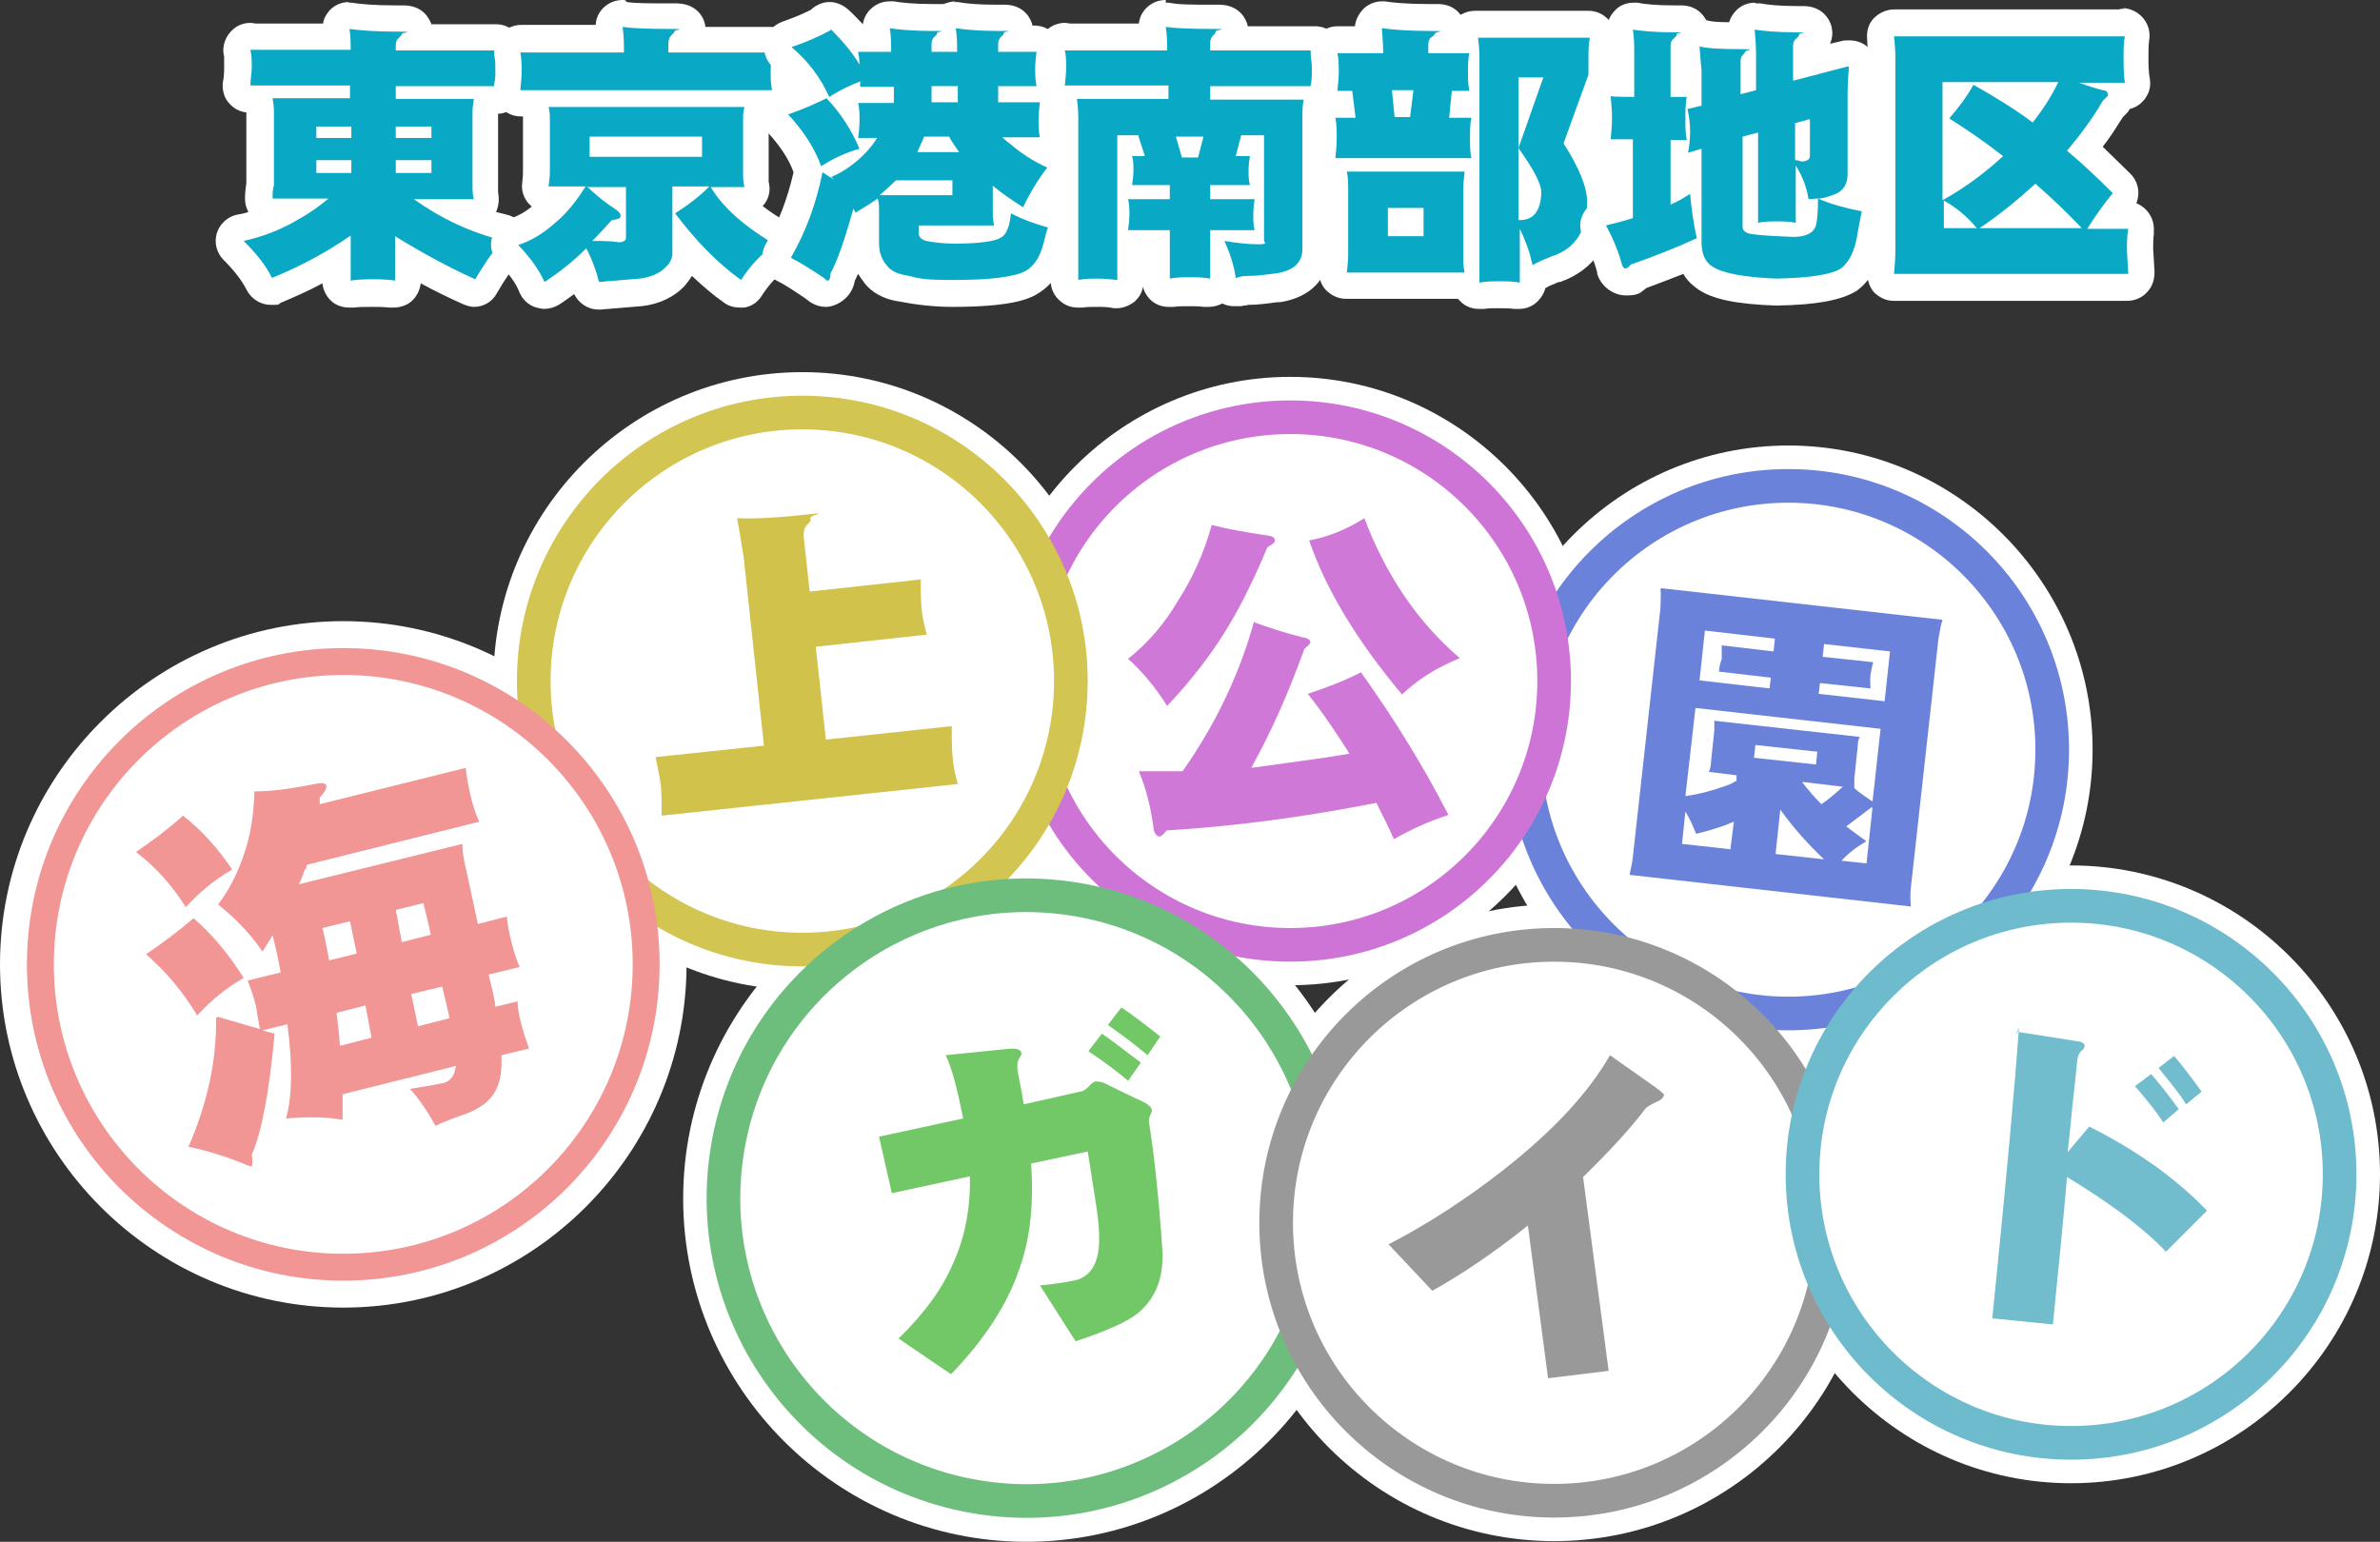 <?xml version="1.0" encoding="UTF-8"?>
<svg id="_レイヤー_1" data-name=" レイヤー 1" xmlns="http://www.w3.org/2000/svg" version="1.1" viewBox="0 0 353.6 229.1">
  <rect x="0" y="0" width="353.6" height="229.1" fill="#333333" stroke="none"/>
  <defs>
    <style>
      .cls-1 {
        stroke: #cf74d7;
      }

      .cls-1, .cls-2, .cls-3, .cls-4, .cls-5, .cls-6, .cls-7 {
        stroke-miterlimit: 10;
      }

      .cls-1, .cls-2, .cls-3, .cls-4, .cls-5, .cls-6, .cls-7, .cls-8 {
        fill: #fff;
      }

      .cls-1, .cls-2, .cls-3, .cls-4, .cls-6, .cls-7 {
        stroke-width: 5px;
      }

      .cls-9 {
        fill: #d078d8;
      }

      .cls-9, .cls-10, .cls-11, .cls-12, .cls-13, .cls-14, .cls-15, .cls-8, .cls-16 {
        stroke-width: 0px;
      }

      .cls-2 {
        stroke: #6dbbcc;
      }

      .cls-10 {
        fill: #72c867;
      }

      .cls-11 {
        fill: #f19595;
      }

      .cls-12 {
        fill: #71bdcd;
      }

      .cls-3 {
        stroke: #6a82da;
      }

      .cls-4 {
        stroke: #6dbe7c;
      }

      .cls-13 {
        fill: #09a9c5;
      }

      .cls-5 {
        stroke: #f19595;
        stroke-width: 4px;
      }

      .cls-6 {
        stroke: #9a9999;
      }

      .cls-14 {
        fill: #9a9999;
      }

      .cls-15 {
        fill: #d0c24b;
      }

      .cls-7 {
        stroke: #d2c551;
      }

      .cls-16 {
        fill: #6a82da;
      }
    </style>
  </defs>
  <g>
    <g>
      <path class="cls-8" d="M265.7,153.6c-23.3,0-42.2-18.9-42.2-42.2s18.9-42.2,42.2-42.2,42.2,18.9,42.2,42.2-18.9,42.2-42.2,42.2Z"/>
      <path class="cls-8" d="M265.7,72.2c21.6,0,39.2,17.6,39.2,39.2s-17.6,39.2-39.2,39.2-39.2-17.6-39.2-39.2,17.6-39.2,39.2-39.2M265.7,66.2c-24.9,0-45.2,20.3-45.2,45.2s20.3,45.2,45.2,45.2,45.2-20.3,45.2-45.2-20.3-45.2-45.2-45.2h0Z"/>
    </g>
    <g>
      <path class="cls-8" d="M191.7,143.4c-23.3,0-42.2-18.9-42.2-42.2s18.9-42.2,42.2-42.2,42.2,18.9,42.2,42.2-18.9,42.2-42.2,42.2Z"/>
      <path class="cls-8" d="M191.7,62c21.6,0,39.2,17.6,39.2,39.2s-17.6,39.2-39.2,39.2-39.2-17.6-39.2-39.2,17.6-39.2,39.2-39.2M191.7,56c-24.9,0-45.2,20.3-45.2,45.2s20.3,45.2,45.2,45.2,45.2-20.3,45.2-45.2-20.3-45.2-45.2-45.2h0Z"/>
    </g>
    <g>
      <path class="cls-8" d="M119.2,144.1c-23.7,0-42.9-19.2-42.9-42.9s19.2-42.9,42.9-42.9,42.9,19.2,42.9,42.9-19.2,42.9-42.9,42.9Z"/>
      <path class="cls-8" d="M119.2,61.3c22,0,39.9,17.9,39.9,39.9s-17.9,39.9-39.9,39.9-39.9-17.9-39.9-39.9,17.9-39.9,39.9-39.9M119.2,55.3c-25.3,0-45.9,20.6-45.9,45.9s20.6,45.9,45.9,45.9,45.9-20.6,45.9-45.9-20.6-45.9-45.9-45.9h0Z"/>
    </g>
    <g>
      <path class="cls-8" d="M51,191.3c-26.5,0-48-21.5-48-48s21.5-48,48-48,48,21.5,48,48-21.5,48-48,48Z"/>
      <path class="cls-8" d="M51,98.3c24.9,0,45,20.1,45,45s-20.1,45-45,45S6,168.2,6,143.3s20.1-45,45-45M51,92.3C22.9,92.3,0,115.2,0,143.3s22.9,51,51,51,51-22.9,51-51-22.9-51-51-51h0Z"/>
    </g>
    <g>
      <path class="cls-8" d="M152.5,226.1c-26.5,0-48-21.5-48-48s21.5-48,48-48,48,21.5,48,48-21.5,48-48,48Z"/>
      <path class="cls-8" d="M152.5,133.1c24.9,0,45,20.1,45,45s-20.1,45-45,45-45-20.1-45-45,20.1-45,45-45M152.5,127.1c-28.1,0-51,22.9-51,51s22.9,51,51,51,51-22.9,51-51-22.9-51-51-51h0Z"/>
    </g>
    <g>
      <path class="cls-8" d="M230.9,226c-24.4,0-44.3-19.9-44.3-44.3s19.9-44.3,44.3-44.3,44.3,19.9,44.3,44.3-19.9,44.3-44.3,44.3Z"/>
      <path class="cls-8" d="M230.9,140.4c22.8,0,41.3,18.5,41.3,41.3s-18.5,41.3-41.3,41.3-41.3-18.5-41.3-41.3,18.5-41.3,41.3-41.3M230.9,134.4c-26.1,0-47.3,21.2-47.3,47.3s21.2,47.3,47.3,47.3,47.3-21.2,47.3-47.3-21.2-47.3-47.3-47.3h0Z"/>
    </g>
    <g>
      <path class="cls-8" d="M307.7,217.4c-23.7,0-42.9-19.2-42.9-42.9s19.2-42.9,42.9-42.9,42.9,19.2,42.9,42.9-19.2,42.9-42.9,42.9Z"/>
      <path class="cls-8" d="M307.7,134.6c22,0,39.9,17.9,39.9,39.9s-17.9,39.9-39.9,39.9-39.9-17.9-39.9-39.9,17.9-39.9,39.9-39.9M307.7,128.6c-25.3,0-45.9,20.6-45.9,45.9s20.6,45.9,45.9,45.9,45.9-20.6,45.9-45.9-20.6-45.9-45.9-45.9h0Z"/>
    </g>
  </g>
  <g>
    <g>
      <path class="cls-13" d="M58.7,43.7c-.1,0-.2,0-.3,0-1-.2-2-.2-3-.2s-2,0-2.9.2c-.1,0-.2,0-.4,0-.5,0-.9-.2-1.3-.5-.5-.4-.7-.9-.7-1.5v-3c-2.8,1.7-5.8,3.2-8.9,4.5-.2,0-.5.1-.8.1-.8,0-1.5-.4-1.8-1.1-.7-1.4-1.9-3.1-3.8-4.9-.5-.5-.7-1.3-.5-2,.2-.7.8-1.2,1.5-1.4,2.3-.5,4.5-1.3,6.4-2.3h-1.7c-.5,0-1-.2-1.4-.6s-.6-.9-.6-1.4c0-.8,0-1.5.2-2.2v-10.7c0-.6,0-1.2-.2-1.7,0,0,0-.2,0-.2h-1.3c-.6,0-1.1-.2-1.5-.7-.4-.4-.6-1-.5-1.6,0-.9.2-1.7.2-2.5s0-1.6-.1-2.1c-.2-.8,0-1.6.7-2,.4-.3.8-.4,1.3-.4s.4,0,.6,0h12.2c0-.3,0-.6-.1-.8-.1-.6,0-1.3.5-1.7.4-.4.9-.6,1.4-.6s.2,0,.3,0c1.3.2,3.5.4,6.7.4s3.4,0,3.6,1.8c0,.1,0,.5-.1,1h11.5c.6,0,1.1.2,1.5.7s.6,1,.5,1.6c0,.9-.2,1.7-.2,2.4s0,1.6.2,2.3c.1.6,0,1.2-.4,1.7-.4.5-1,.7-1.6.7h-1.5c0,0,0,.1,0,.2v.2c-.1.6-.2,1-.2,1.5v10.9c0,.5,0,1,.1,1.4.2.6,0,1.3-.3,1.8-.4.5-1,.8-1.6.8h-1.5c2,.9,4.1,1.6,6.2,2.2.7.2,1.2.7,1.4,1.3.2.7,0,1.4-.4,1.9-1.3,1.6-2.5,3.4-3.8,5.5-.4.6-1,1-1.7,1-.3,0-.6,0-.8-.2-2.9-1.3-5.9-2.9-9.1-4.7v3.1c0,.6-.3,1.1-.7,1.5-.4.3-.8.5-1.3.5Z"/>
      <path class="cls-8" d="M51.9,4.3c1.5.2,3.8.4,7,.4s.7.1.8.4c-.1.2-.3.4-.5.6-.3.2-.4.6-.4,1.2v.6h15.1c-.1.9-.2,1.8-.2,2.6s0,1.8.2,2.7h-15.1v1.9h11.6c-.1.7-.2,1.3-.2,2v10.9c0,.6,0,1.3.2,2h-8.9c3.9,2.8,8.3,4.9,13.1,6.1-1.4,1.7-2.7,3.6-4,5.8-4-1.8-8-4-11.9-6.4v6.6c-1.2-.2-2.3-.2-3.3-.2s-2.2,0-3.3.2v-6.7c-3.6,2.5-7.5,4.6-11.7,6.3-.8-1.7-2.2-3.5-4.2-5.5,2.7-.6,5.5-1.6,8.3-3.3,1.6-.9,3-1.9,4.3-3h-8.3c0-.7,0-1.4.2-2v-10.9c0-.7-.1-1.4-.2-2h11.5v-1.9h-14.8c0-.9.2-1.8.2-2.7s0-1.8-.2-2.6h.2c0,0,14.7,0,14.7,0,0-1,0-2.1-.2-3.2M58.8,20.5h5.3v-1.7h-5.3v1.7M47,20.5h5.2v-1.7h-5.2v1.7M58.8,25.7h5.3v-1.9h-5.3v1.9M47,25.7h5.2v-1.9h-5.2v1.9M73.9,7.5h0M70.4,14.7h0M51.9.3c-1.1,0-2.1.4-2.9,1.2-.5.6-.9,1.2-1,2h-9.9c-.3,0-.6-.1-.9-.1-.9,0-1.8.3-2.5.9-1.2,1-1.8,2.6-1.4,4.1,0,.3,0,1,0,1.6s0,1.4-.2,2.3c-.1,1.1.2,2.3,1,3.1.6.7,1.5,1.2,2.5,1.3v10.5c-.1.7-.2,1.5-.2,2.3s.2,1.4.5,2c-.5.2-1.1.3-1.7.4-1.4.3-2.6,1.4-3,2.8-.4,1.4,0,2.9,1,3.9,1.7,1.7,2.8,3.2,3.4,4.4.7,1.4,2.1,2.3,3.6,2.3s1,0,1.5-.3c2.1-.9,4.2-1.8,6.2-2.9.1,1,.6,2,1.4,2.7.7.6,1.6.9,2.6.9s.5,0,.7,0c.7-.1,1.7-.1,2.6-.1s1.8,0,2.6.1c.2,0,.4,0,.7,0,.9,0,1.9-.3,2.6-.9.8-.7,1.3-1.7,1.4-2.7,2.2,1.2,4.3,2.2,6.3,3.1.5.2,1.1.4,1.6.4,1.4,0,2.7-.7,3.4-2,1.2-2.1,2.4-3.8,3.6-5.3.9-1.1,1.1-2.5.7-3.8-.4-1.3-1.5-2.3-2.8-2.6-.5-.1-1.1-.3-1.6-.4.4-.9.5-1.9.3-2.9,0-.2,0-.6,0-.9v-10.8c1.1,0,2.1-.6,2.8-1.5.8-.9,1-2.2.8-3.4-.1-.5-.1-1.2-.1-1.8s0-1.3.2-2c0-.2,0-.4,0-.6,0-2.2-1.8-4-4-4h-9.6c-.4-1-1.3-2.7-4-2.8-.3,0-.7,0-1.4,0-3.1,0-5.2-.2-6.5-.4-.2,0-.4,0-.5,0h0Z"/>
    </g>
    <g>
      <path class="cls-13" d="M89,43.9c-.9,0-1.7-.6-1.9-1.5-.2-.7-.4-1.4-.6-2.1-1.4,1.2-2.8,2.3-4.4,3.3-.3.2-.7.3-1.1.3s-.4,0-.6,0c-.6-.2-1-.6-1.3-1.1-.7-1.5-1.8-3.2-3.5-4.9-.5-.5-.7-1.2-.5-1.9.2-.7.7-1.2,1.3-1.4,1.6-.5,3.2-1.4,4.8-2.9.7-.5,1.3-1.2,1.9-1.9h-1.6c-.6,0-1.1-.2-1.5-.7-.4-.4-.6-1-.5-1.6v-.2c.1-.7.2-1.2.2-1.8v-7.4c0-.3,0-.6,0-1-.1-.2-.2-.4-.3-.7,0-.3,0-.7,0-1h-2.1c-.6,0-1.1-.2-1.5-.7-.4-.4-.6-1-.5-1.5v-.3c.1-.9.2-1.6.2-2.3s0-1.7-.2-2.4c-.1-.6,0-1.2.4-1.7.4-.5,1-.7,1.6-.7h13.3c0-.3,0-.7,0-1-.1-.3-.2-.6-.1-.9,0-1.1.9-1.9,2-1.9h.1c.2,0,.3,0,.5,0,1.4.2,3.6.2,6.4.2s3.4,0,3.6,1.8c0,.2,0,1.1-.6,1.7h12.3c.6,0,1.1.2,1.5.7.4.4.6,1,.5,1.6,0,.9-.2,1.7-.2,2.6s0,1.6.2,2.4c.1.6,0,1.2-.4,1.7-.4.5-.9.7-1.5.7h-2.2c0,.3,0,.7,0,1-.1.4-.1,1-.1,1.7v7.4c0,.6,0,1.3.1,1.8.1.6,0,1.2-.4,1.7-.4.5-1,.8-1.6.8h-.9c1.6,1.6,3.8,3.2,6.4,4.8.6.3,1,1,1,1.6s-.3,1.3-.8,1.7c-1.7,1.2-3.2,2.8-4.5,4.8-.3.5-.8.8-1.3.9-.1,0-.2,0-.4,0-.4,0-.8-.1-1.2-.4-2.4-1.7-4.7-3.8-7-6.4v.9c0,1.1-.5,2.3-1.4,3.3-1.2,1.3-3,2.2-5.2,2.4l-6.1.5c0,0-.1,0-.2,0Z"/>
      <path class="cls-8" d="M92.5,4s0,0,0,0c0,0,0,0-.1,0h0M92.5,4c1.5.2,3.8.3,6.9.3s.7.1.8.4c-.1.2-.3.4-.5.6-.3.3-.4.7-.4,1.3v1.2h15.4c-.1.9-.2,1.8-.2,2.8s0,1.8.2,2.8h-37.4c.1-1,.2-1.9.2-2.8s0-1.9-.2-2.8h15.4c0-1.2,0-2.5-.2-3.8M114.7,7.8h0M81.5,15.8s0,0,0,.1h-.2.2M110.6,15.9h0M110.6,15.9c-.2.7-.2,1.4-.2,2.2v7.4c0,.7,0,1.5.2,2.3h-5c1.7,2.9,4.9,5.8,9.5,8.5-2.1,1.5-3.7,3.3-5,5.3-3.5-2.5-6.7-5.8-9.8-9.9,1.9-1.2,3.6-2.5,5.1-4h-5.5v10c0,.6-.3,1.3-.9,1.9-.9,1-2.3,1.6-4,1.8l-6,.5c-.4-1.6-1-3.3-1.9-5-2.1,2.1-4.2,3.7-6.2,5-.8-1.8-2.1-3.6-3.9-5.5,1.9-.6,3.7-1.7,5.5-3.3,1.7-1.4,3.2-3.3,4.5-5.4h-5.5c.1-.8.2-1.5.2-2.3v-7.4c0-.7,0-1.4-.2-2.1h29.1M87.6,23.3h16.7v-3h-16.7v3M87.2,27.8h.1c1.4,1.3,2.6,2.3,4,3.2.6.4.9.7.9,1.1s-.5.5-1.3.6c-1,1.1-1.9,2.1-2.9,3.1,1.4,0,2.7,0,4,.2.6,0,1-.3,1-.6v-7.6h-5.7s0,0-.1-.1h0M92.5,0h0c-2.1,0-3.9,1.6-4,3.7,0,0,0,0,0,0h-11.1c-1.2,0-2.4.6-3.1,1.5-.8.9-1,2.2-.8,3.4.1.5.1,1.1.1,1.9s0,1.3-.2,2.1v.3c-.1,1.1.2,2.2,1,3.1.8.8,1.8,1.3,3,1.3h.3c0,0,0,.1,0,.2,0,.1,0,.3,0,.4v7.4c0,.5,0,.9-.1,1.6v.2c-.2,1.1.2,2.3.9,3.1.2.2.3.3.5.5-1.1.9-2.1,1.4-3.2,1.8-1.3.4-2.3,1.5-2.7,2.8s0,2.8,1,3.8c1.5,1.6,2.6,3,3.1,4.4.5,1.1,1.4,1.9,2.5,2.2.4.1.8.2,1.1.2.8,0,1.5-.2,2.2-.6.8-.5,1.6-1.1,2.3-1.6.7,1.4,2.1,2.3,3.6,2.3s.2,0,.3,0l6-.5s0,0,.1,0c2.7-.3,4.9-1.4,6.4-3,.4-.5.8-1,1.1-1.5,1.6,1.5,3.1,2.8,4.8,4,.7.5,1.5.7,2.3.7s.5,0,.7,0c1.1-.2,2-.8,2.6-1.8,1.1-1.7,2.4-3.1,4-4.2,1.1-.8,1.7-2.1,1.7-3.4,0-1.4-.8-2.6-2-3.3-1.4-.8-2.6-1.6-3.6-2.4,0,0,.1-.1.2-.2.8-1,1-2.2.7-3.4,0-.3,0-.8,0-1.3v-7.4c0-.2,0-.5,0-.7h.3c1.2,0,2.3-.5,3.1-1.5.8-.9,1.1-2.1.8-3.3-.1-.6-.1-1.1-.1-2s0-1.4.2-2.2c0-.2,0-.4,0-.6,0-2.2-1.8-4-4-4h-9.7c0-.6-.7-3.4-4.2-3.5-.3,0-.7,0-1.4,0-2.7,0-4.8,0-6.1-.2C93,0,92.8,0,92.5,0h0ZM110.6,19.9h0,0Z"/>
    </g>
    <g>
      <path class="cls-13" d="M123,43.7c-.9,0-1.5-.5-1.9-.9-1.6-1.1-3.1-2-4.6-2.8-.5-.3-.8-.7-1-1.2-.2-.5,0-1.1.2-1.6,2.1-3.6,3.5-7.5,4.4-11.8,0,0,0,0,0-.1-.8-2.3-2.3-4.6-4.5-7-.5-.5-.6-1.2-.5-1.8.2-.7.6-1.2,1.3-1.4,1.4-.5,2.8-1,4.1-1.6-1.1-1.9-2.4-3.5-4.2-5-.6-.5-.8-1.2-.7-1.9.1-.7.6-1.3,1.3-1.5,1.5-.5,3.1-1.2,4.7-2,.1-.2.3-.3.4-.4.4-.3.8-.4,1.2-.4s1,.2,1.4.5c1,1,1.9,1.9,2.7,2.9,0,0,0,0,.1,0h2.9c0-.4,0-.8-.1-1.2-.1-.6,0-1.3.5-1.7.4-.4.9-.6,1.4-.6s.2,0,.3,0c1.2.2,3.2.4,6,.4s1.5,0,2.1.2c.4-.4.9-.6,1.4-.6s.2,0,.3,0c1.8.3,3.8.4,6.1.4s3.2,0,3.5,1.8c0,.1,0,.7-.3,1.3h2.4c.6,0,1.1.2,1.5.7.4.4.6,1,.5,1.6,0,.8-.2,1.6-.2,2.3s0,1.5.2,2.2c0,.4,0,.9-.2,1.3,0,0,.1.1.2.2.4.4.6,1,.5,1.6v.2c-.1.8-.2,1.4-.2,2.1s0,1.5.2,2.2c.1.6,0,1.2-.4,1.7-.3.4-.7.6-1.1.7.5.3,1,.5,1.5.7.6.3,1,.7,1.1,1.3.1.6,0,1.2-.4,1.7-1.2,1.5-2.2,3.2-3.1,5.1.7.2,1.4.5,2.2.7.5.2,1,.5,1.3,1,.3.5.3,1.1,0,1.6-.2.4-.4,1.2-.6,2.2-.7,2.5-1.9,4.3-3.7,5.3-1.9,1-5.8,1.5-11.4,1.5s-5.1-.2-7.6-.7c-1.7-.3-3.1-1-4-2.1-1.1-1.3-1.6-2.8-1.6-4.6v-3.2c-.1,0-.2.1-.4.2-1.1,3.7-2,6.2-2.9,7.9-.2,1.8-1.3,2.5-2.4,2.5Z"/>
      <path class="cls-8" d="M142,4.2c1.4.2,3.5.4,6.4.4s.6,0,.7.4c0,.2-.2.3-.4.5-.3.3-.4.6-.4,1.1v1.1h5.7c-.1.8-.2,1.7-.2,2.5s0,1.7.2,2.6h-5.7v2.4h6.2c-.1.9-.2,1.7-.2,2.6s0,1.7.2,2.6h-5.6c.4.3.7.7,1.1.9,1.7,1.5,3.6,2.7,5.6,3.6-1.4,1.8-2.6,3.8-3.6,5.9-1.7-1.1-3.2-2.1-4.5-3.2v3.7c0,.7,0,1.4.2,2.2h-11.2v1.2c0,.5.4.9,1.1,1.1,1,.2,2.5.4,4.3.4,3.8,0,6.1-.4,6.8-.9.8-.4,1.3-1.6,1.5-3.6,1.5.8,3.3,1.5,5.5,2.1-.2.5-.4,1.3-.7,2.5-.5,1.9-1.4,3.3-2.7,4-1.5.8-5,1.3-10.5,1.3s-5.2-.3-7.2-.7c-1.3-.2-2.3-.7-2.8-1.4-.8-.9-1.2-2-1.2-3.3v-4.9c0-.6,0-1.2-.2-1.8-1,.7-2.1,1.4-3.3,2.1-.1-.2-.2-.4-.3-.6-1.3,4.6-2.4,7.8-3.4,9.6,0,.7-.2,1.1-.4,1.1s-.4-.2-.6-.4c-1.6-1.1-3.2-2.1-4.9-3,2.3-4,3.8-8.2,4.7-12.7.5.3,1.1.7,1.7,1.1-.1-.1-.3-.3-.4-.4,1.9-.8,3.7-2.1,5.3-3.8.6-.7,1.1-1.3,1.5-2h-2.8c.1-.8.2-1.7.2-2.6s0-1.7-.2-2.6h5.3v-2.4h-5v-.8c-1.6.6-3.2,1.4-4.6,2.3-1.2-2.7-3-5.2-5.6-7.4,2.1-.7,4.1-1.6,5.8-2.5v-.2c1.6,1.6,3.1,3.3,4.3,5.3,0-.7-.1-1.3-.2-1.9h4.9c0-1.1,0-2.3-.2-3.5,1.4.2,3.5.4,6.3.4s.6,0,.7.4c0,.2-.2.3-.4.5-.3.3-.4.6-.4,1.1v1.1h3.8c0-1.1,0-2.3-.2-3.5M138.4,15.2h3.9v-2.4h-3.9v2.4M136.3,22.6h6.2c-.5-.7-1-1.4-1.5-2.3h-3.7c-.3.8-.7,1.5-1,2.3M130.7,29h0,10.8v-2.2h-8.4c-.8.8-1.6,1.5-2.4,2.2M154,7.7h0M122.8,14.6c2.1,2.2,3.7,4.7,4.9,7.5-2.1.6-4,1.5-5.7,2.6-1-2.8-2.7-5.3-4.9-7.7,2-.7,3.9-1.5,5.7-2.4h0M154.5,15.2h0M142,.2c-.6,0-1.3.2-1.8.4-.1,0-.3,0-.4,0-.2,0-.7,0-1.3,0-2.7,0-4.6-.2-5.7-.4-.2,0-.4,0-.6,0-1.1,0-2.1.4-2.9,1.2-.6.6-1,1.4-1.1,2.2-.7-.7-1.4-1.5-2.2-2.2-.8-.7-1.8-1.1-2.7-1.1s-1.7.3-2.4.8c-.2.1-.3.3-.5.4-1.4.7-2.7,1.2-4.1,1.7-1.4.5-2.4,1.6-2.7,3-.3,1.4.2,2.9,1.3,3.8.9.8,1.8,1.6,2.5,2.5-.6.2-1.1.4-1.7.6-1.3.4-2.2,1.5-2.6,2.8-.3,1.3,0,2.7.9,3.7,1.9,2.1,3.2,4,3.9,6-.9,3.9-2.2,7.4-4.1,10.6-.5.9-.7,2.1-.4,3.1.3,1,1,1.9,2,2.4,1.4.7,2.7,1.6,4.2,2.6.6.5,1.6,1.3,3.1,1.3s3.9-1.3,4.3-3.9c.2-.3.3-.7.5-1,.3.5.6.9.9,1.3,1.1,1.5,3,2.5,5.2,2.8,2.6.5,5.2.8,7.9.8,8.1,0,11-1,12.4-1.8,1.6-.9,3.7-2.7,4.7-6.5,0,0,0,0,0,0,.2-.8.4-1.7.5-2,.4-1.1.4-2.2-.1-3.3-.5-1-1.3-1.7-2.3-2,.6-.9,1.2-1.8,1.8-2.6.8-1,1-2.2.7-3.4-.2-.8-.6-1.5-1.3-2.1.3-.7.4-1.6.2-2.3-.1-.5-.1-.9-.1-1.7s0-1.2.1-1.9h0c0-.3,0-.5,0-.7,0-.7-.2-1.4-.5-2,0-.4,0-.9,0-1.3-.1-.5-.1-1.1-.1-1.7s0-1.2.2-1.9c0-.2,0-.4,0-.6,0-2.2-1.8-4-4-4h-.3c-.2-.9-1.1-3-4-3.1-.3,0-.7,0-1.3,0-2.2,0-4.2-.1-5.8-.4-.2,0-.4,0-.6,0h0Z"/>
    </g>
    <g>
      <path class="cls-13" d="M160.2,43.6c-.5,0-.9-.2-1.3-.5-.5-.4-.7-.9-.7-1.5v-24.2c0-1-.1-1.9-.2-2.4,0,0,0-.2,0-.3-.5,0-1-.3-1.3-.7-.4-.4-.6-1-.5-1.6,0-.9.2-1.7.2-2.5s0-1.1,0-1.5c0,0,0-.1-.1-.2-.3-.7-.1-1.6.4-2.2h.1c.4-.5.9-.7,1.4-.7s.4,0,.5,0c0,0,0,0,0,0h12.5c0-.4,0-.8-.1-1.2-.1-.6,0-1.3.5-1.7.4-.4.9-.6,1.4-.6s.2,0,.3,0c1.4.2,3.6.3,6.5.3s3.3,0,3.5,1.8c0,.2,0,.8-.3,1.4h12.3c.6,0,1.1.2,1.5.7.4.4.6,1,.5,1.6,0,.8-.2,1.7-.2,2.4s0,1.6.2,2.3c.1.6,0,1.2-.4,1.7-.3.4-.8.7-1.4.7,0,.1,0,.3,0,.4-.2.7-.2,1.5-.2,2.3v19.5c0,1.4-.5,4.8-5.5,5.6h-.3c-1.5.2-2.8.4-4.2.4s-.6,0-.9.1c-.2,0-.4,0-.7.1-.1,0-.2,0-.3,0-.4,0-.8-.1-1.2-.4-.3-.2-.6-.6-.7-.9-.1.4-.3.7-.6,1-.4.3-.8.5-1.3.5s-.3,0-.4,0c-.8-.2-1.7-.2-2.6-.2s-1.8,0-2.6.2c-.1,0-.3,0-.4,0-.5,0-.9-.2-1.3-.5-.5-.4-.7-.9-.7-1.5v-5.2h-3.8v5.4c0,.6-.2,1.1-.7,1.5-.4.3-.8.5-1.3.5s-.1,0-.2,0c-.9,0-1.9-.2-2.7-.2s-1.7,0-2.5.2c-.1,0-.3,0-.4,0Z"/>
      <path class="cls-8" d="M173.2,4c1.5.2,3.7.3,6.8.3s.6.1.6.4-.2.4-.4.6c-.3.3-.4.7-.4,1.2v1h15.7c-.1.9-.2,1.8-.2,2.6s0,1.8.2,2.7h-15.7v2h13.9c-.2.9-.2,1.8-.2,2.7v19.5c0,2-1.3,3.2-3.8,3.6-1.5.2-2.9.4-4.2.4s-1.3.2-1.9.3c-.3-2-.9-3.8-1.7-5.5,1.8.3,3.5.5,5.1.5s.7-.3.8-.6v-15.6h-3.4l-.8,3.1h2.1c-.1.7-.2,1.4-.2,2.1s0,1.4.2,2.2h-5.9v2.1h6.6c-.1.7-.2,1.5-.2,2.3s0,1.5.2,2.3h-6.6v7.2c-1-.2-2-.2-3-.2s-2,0-3,.2v-7.2h-6.2c.1-.8.2-1.6.2-2.3s0-1.5-.2-2.3h6.2v-2.1h-5.6c.1-.8.2-1.5.2-2.2s0-1.4-.2-2.1h1.9l-1-3.1h-3.1v21.5c-1-.1-2-.2-2.9-.2s-1.9,0-2.9.2v-24.2c0-1.1-.1-2-.2-2.7h13.6v-2h-15.4c.1-.9.2-1.8.2-2.7s0-1.7-.2-2.5h15.2c0-1.1,0-2.3-.2-3.5M178.8,20.3h-4.1l.9,3.1h2.4l.8-3.1M158.2,7.4s0,0,0,0h-.1.1M195.5,7.5h0M193.7,14.8h0M185.7,23.2h0M186.4,29.6h0M173.2,0c-1.1,0-2.1.4-2.9,1.2-.6.6-1,1.4-1.1,2.3h-10.1c-.3,0-.6-.1-.9-.1-1,0-2.1.4-2.8,1.2h-.1c-1.1,1.2-1.5,2.9-.9,4.4,0,.3,0,.7,0,1,0,.7,0,1.4-.2,2.3-.1,1.1.2,2.3,1,3.1.3.3.6.6.9.8,0,.4,0,.8,0,1.3v24.2c0,1.2.5,2.3,1.5,3.1.7.6,1.6.9,2.5.9s.5,0,.8,0c.6-.1,1.3-.1,2.1-.1s1.6,0,2.5.2c.1,0,.3,0,.4,0,1,0,1.9-.4,2.7-1,.6-.6,1.1-1.3,1.2-2.2.2.8.7,1.6,1.3,2.1.7.6,1.6.9,2.5.9s.5,0,.8,0c.6-.1,1.4-.1,2.2-.1s1.6,0,2.2.1c.3,0,.5,0,.8,0,.7,0,1.4-.2,2-.5.6.3,1.2.4,1.8.4s.4,0,.7,0c.2,0,.5,0,.7-.1.2,0,.4,0,.6-.1,1.5,0,2.9-.2,4.4-.4h.3s0,0,.1,0c4.5-.7,7.2-3.5,7.2-7.5v-19.5c0-.5,0-.9,0-1.3.4-.2.8-.6,1.1-.9.8-.9,1-2.2.8-3.4-.1-.5-.1-1.2-.1-1.8s0-1.3.2-2c0-.2,0-.4,0-.6,0-2.2-1.8-4-4-4h-10c-.3-1.3-1.4-3.1-4.1-3.2-.3,0-.7,0-1.3,0-2.8,0-5,0-6.3-.3-.2,0-.4,0-.5,0h0Z"/>
    </g>
    <g>
      <path class="cls-13" d="M225.8,44c-.1,0-.3,0-.4,0-.8-.2-1.7-.2-2.6-.2s-1.8,0-2.6.2c-.1,0-.3,0-.4,0-.5,0-.9-.2-1.3-.5-.3-.3-.6-.6-.7-1.1,0,0-.2,0-.3,0h-17.5c-.6,0-1.1-.2-1.5-.7-.4-.4-.6-1-.5-1.6,0-.8.2-1.7.2-2.4v-9.7c0-.8,0-1.6-.2-2.3,0-.2,0-.3,0-.5-.5,0-.9-.3-1.2-.6-.4-.4-.6-1-.5-1.5,0-.9.2-1.9.2-2.8s0-1.8-.2-2.6c-.1-.6,0-1.2.4-1.7.4-.5.9-.7,1.5-.7h.3c-.6,0-1.1-.2-1.5-.7s-.6-1-.5-1.5v-.3c.1-.9.2-1.6.2-2.3s0-1.7-.2-2.4c-.1-.6,0-1.2.4-1.7.4-.5,1-.7,1.6-.7h4.7c0-.4-.1-1.5-.1-1.5,0-.6.1-1.1.5-1.5.4-.4.9-.6,1.5-.6s.3,0,.4,0c1.3.2,3.5.4,6.7.4s3.4,0,3.6,1.8c0,.2,0,.9-.4,1.5h1.8c0,0,0-.2,0-.3,0-1.1.9-2,2-2h16.8c.6,0,1.2.3,1.5.7.4.5.5,1.1.4,1.7-.2.8-.2,1.7-.2,2.6v2.5c0,.2,0,.5-.1.7l-3.4,9.3c2.2,3.6,3.3,6.6,3.3,8.9,0,6.5-3.6,9-6.6,10h-.2c-.9.5-1.7.8-2.1,1.1-.3.2-.7.3-1,.3v.6c0,.6-.3,1.2-.7,1.5-.4.3-.8.5-1.3.5ZM209.5,33.1v-.2h-1.3v.2h1.3ZM217.5,15.5h0Z"/>
      <path class="cls-8" d="M205.4,4.2c1.5.2,3.8.4,7,.4s.7.1.8.4c-.1.2-.3.4-.6.6-.3.2-.4.6-.4,1.2v1.1h6.1c-.2.9-.2,1.8-.2,2.8s0,1.8.2,2.8h-2.6l-.4,4h3.3c-.2,1-.2,2-.2,3s0,2,.2,3h-20.2c.1-1,.2-2,.2-3s0-2-.2-3h3l-.5-4h-2.2c.1-1,.2-1.9.2-2.8s0-1.9-.2-2.8h6.8c0-1.2-.1-2.4-.2-3.7h.1M210,13.4h-3.2l.4,4h2.3l.5-4M236.2,5.6h0M236.2,5.6c-.2,1-.2,2-.2,3v2.5l-3.7,10.2c2.3,3.6,3.5,6.5,3.5,8.7,0,4.3-1.8,7-5.3,8.1-1.2.5-2.2.9-2.8,1.3l-.4-1.6c-.4-1.3-.9-2.6-1.5-3.8v8c-1-.2-2-.2-3-.2s-2,0-3,.2V8.6c0-1.2-.1-2.2-.2-3h16.6M229.4,11.5h-3.8v21.2h0c2.2.1,3.3-1.3,3.4-4.1,0-1.3-1.2-3.5-3.4-6.6l3.7-10.5M219.6,5.6h0M219.6,5.6h-.2.2M218.3,7.9h0M218.6,17.5h0M217.6,25.5c-.1.9-.2,1.8-.2,2.7v9.7c0,.9,0,1.8.2,2.6h-17.5c.1-.9.2-1.8.2-2.6v-9.7c0-.9,0-1.8-.2-2.7h17.5M206.2,35.1h5.3v-4.2h-5.3v4.2M205.4.2h-.1c-1.1,0-2.2.5-2.9,1.3-.6.7-1,1.5-1.1,2.4h-2.6c-1.2,0-2.4.6-3.1,1.5-.8.9-1,2.2-.8,3.4.1.5.1,1.1.1,1.9s0,1.3-.2,2.1v.3c-.1.7,0,1.5.4,2.1-.6.9-.8,2-.6,3,.1.6.1,1.4.1,2.2s0,1.7-.2,2.6c-.1,1.1.3,2.2,1,3.1.2.3.5.5.8.7,0,.4,0,.8,0,1.3v9.7c0,.6,0,1.4-.2,2.2-.1,1.1.2,2.3,1,3.1.8.8,1.8,1.3,3,1.3h16.6c.2.2.4.4.6.6.7.6,1.6.9,2.5.9s.5,0,.8,0c.6-.1,1.4-.1,2.2-.1s1.6,0,2.2.1c.3,0,.5,0,.8,0,.9,0,1.8-.3,2.5-.9.7-.6,1.2-1.4,1.4-2.2,0,0,.1,0,.2-.1.3-.2,1.1-.5,1.8-.8h.2c5.1-1.8,7.9-6,7.9-11.9s-1-5.5-3.1-9.1l3-8.4c.2-.4.2-.9.2-1.4v-2.5c0-.8,0-1.5.1-2.1,0-.3.1-.6.1-.9,0-2.2-1.8-4-4-4h-16.8c-.8,0-1.5.2-2.2.6-.6-.8-1.6-1.6-3.4-1.6-.3,0-.7,0-1.4,0-3.1,0-5.2-.2-6.5-.4-.2,0-.4,0-.5,0h0ZM236.2,9.6h0,0Z"/>
    </g>
    <g>
      <path class="cls-13" d="M263.8,43.4c-5.3-.2-8.7-.9-10.5-2.1-1.1-.7-1.9-1.8-2.2-3.2-2.5,1.1-5,2.1-7.6,3-.7.7-1.4.9-2,.9-1.1,0-2-.7-2.4-1.9,0,0,0,0,0-.1-.5-1.8-1.2-3.6-2.2-5.4-.3-.5-.3-1.2,0-1.8s.7-1,1.3-1.1h.5c.6-.3,1.3-.4,2-.6v-8.2h-1.3c-.6,0-1.1-.2-1.5-.7-.4-.4-.6-1-.5-1.5v-.3c.1-1,.2-1.8.2-2.7s0-1.8-.2-2.7v-.3c0-.7.2-1.4.8-1.8.3-.2.7-.3,1.1-.3s.4,0,.6.1h.9v-4.4c0-1.1,0-2.2-.2-3.3-.1-.6,0-1.3.5-1.7.4-.4.9-.6,1.4-.6s.2,0,.3,0c1.1.2,3,.4,5.6.4s3.1,0,3.3,1.8c0,.1,0,.2,0,.4.2,0,.4-.1.7-.1s.3,0,.5,0c1.2.3,3.7.3,5.5.3s.2,0,.3,0c0-.2,0-.7,0-.7,0-.6.2-1.2.6-1.6.4-.3.9-.5,1.4-.5s.2,0,.3,0c1.1.2,3,.4,5.7.4s3.2,0,3.4,1.8c0,.3,0,1.6-1.4,2.1,0,0-.2.2-.2.3v2.4l5.5-1.4c.2,0,.3,0,.5,0h.3c.6,0,1.1.2,1.5.6.4.4.6,1,.5,1.5v.2c-.1,1.3-.2,2.5-.2,3.6v12c0,1.3-.3,2.3-1,3.2.5.1,1,.2,1.5.3.5.1,1,.4,1.3.9s.4,1,.3,1.5c-.2,1-.4,2-.6,3.1-.5,3.1-1.5,5.2-3.3,6.6,0,0,0,0-.1,0-1.1.7-3.4,1.7-10.6,1.8,0,0,0,0,0,0,0,0,0,0,0,0ZM250.2,27c.2,0,.4-.2.6-.2v-2.1c-.2,0-.4,0-.6,0v2.4ZM250.6,12.4c0,0,.1,0,.2,0v-1.9c0-.9-.2-2-.3-3.5,0-.1,0-.2,0-.3h0c-.1.1-.2.2-.3.3v5.4h.4Z"/>
      <path class="cls-8" d="M260.7,4.4c1.3.2,3.3.4,6,.4s.6,0,.6.3-.1.3-.4.6c-.3.2-.5.6-.5,1v5.3l8-2.1h.3c-.1,1.4-.2,2.7-.2,4v12c0,1.3-.5,2.2-1.5,2.8-1,.4-1.8.7-2.6.8-.1,0-.2,0-.3,0,0,0,0,0,0,0,0,0,0,0,0,0-.5,0-1,.1-1.4.1-.3-1.9-1-3.6-1.9-5v8.5c-1-.2-1.9-.2-2.8-.2s-1.9,0-2.8.2v-13.4l-2.3.6v13.4c0,.6.5,1,1.5,1.1,1.4.2,3.5.3,6.1.4,1.6,0,2.6-.5,3-1.1.4-.4.6-1.9.6-4.6,0,0,0,0,0,0,1.8.8,4,1.4,6.5,1.9-.2,1-.4,2-.6,3.2-.4,2.6-1.2,4.3-2.5,5.3-1.4.9-4.6,1.4-9.6,1.5-4.8-.2-8-.8-9.5-1.8-1.1-.7-1.6-1.9-1.6-3.7v-13.8l-2,.6c.2-1.1.3-2.1.3-3.1s-.1-2.2-.4-3.4l2.1-.5v-5.3c-.1-.9-.2-2.1-.3-3.5,1.2.3,3.2.4,6,.4s.8.1.8.4c-.1.2-.2.3-.4.5-.2.2-.3.5-.3.9v4.9l2.3-.6v-5.3c0-1.2-.1-2.4-.2-3.7M266.7,18.3h0c0-.1,0,0,0,0h0v5.5c.4,0,.7.1.9.2.8,0,1.3-.3,1.3-.8v-5.5l-2.2.6M242.6,4.4c1.3.2,3.3.4,5.9.4s.6,0,.6.3-.1.3-.4.6c-.3.2-.5.6-.5,1v7.7h2.4c-.2,1.1-.2,2.1-.2,3.2s0,2.1.2,3.2h-2.4v9.6c1.2-.5,2.1-1.1,2.9-1.6.2,2.2.5,4.4,1,6.6-3.3,1.5-6.6,2.8-9.8,3.9-.3.4-.6.6-.8.6s-.4-.2-.5-.5c-.5-1.9-1.3-3.9-2.4-5.9,1.2-.3,2.5-.6,4-1.1v-11.7h-3.3c.1-1.1.2-2.1.2-3.2s-.1-2.1-.2-3.2h.2c0,.1,3.3.1,3.3.1v-6.4c0-1.2,0-2.4-.2-3.6M250.6,14.4h0M260.7.4c-1,0-2,.4-2.7,1.1-.5.5-.9,1.1-1.1,1.8-1.7,0-2.8-.1-3.4-.3,0,0,0,0,0,0-.6-1.1-1.7-2.2-3.8-2.2-.2,0-.6,0-1.1,0-2.6,0-4.4-.2-5.3-.4-.2,0-.4,0-.6,0-1.1,0-2.1.4-2.8,1.2-.9.9-1.3,2.2-1.1,3.5.1.9.1,1.9.1,2.9v2.3c-.6,0-1.2.3-1.8.7-1.2.8-1.9,2.2-1.7,3.7v.3c.1.9.2,1.7.2,2.6s0,1.6-.2,2.6v.3c-.1,1.1.2,2.2,1,3.1.6.7,1.4,1.1,2.3,1.2v4.7c-.1,0-.3,0-.4.1h-.5c-1.2.4-2.2,1.3-2.7,2.4-.5,1.1-.4,2.4.2,3.5.9,1.7,1.6,3.4,2,5,0,0,0,.2,0,.2.6,1.9,2.4,3.2,4.3,3.2s2.1-.4,3-1.1c1.9-.7,3.7-1.4,5.5-2.1.6,1.1,1.5,1.8,2.2,2.3,2.2,1.5,5.8,2.2,11.5,2.4,0,0,.1,0,.2,0s0,0,0,0c6-.1,9.5-.8,11.7-2.1,0,0,.2-.1.3-.2,2.1-1.6,3.4-4.2,4-7.8.2-1.1.4-2.1.6-3,.2-1,0-2.1-.6-3-.4-.6-1-1.1-1.6-1.4.1-.6.2-1.2.2-1.9v-12c0-1.1,0-2.2.2-3.4v-.3c0-1.1-.3-2.2-1-3s-1.8-1.3-2.9-1.3h-.3s0,0,0,0c-.3,0-.7,0-1,.1l-1.7.4c.3-.7.4-1.5.3-2-.1-1.3-1.2-3.5-4.1-3.6-.2,0-.6,0-1.2,0-2.6,0-4.3-.2-5.4-.4-.2,0-.4,0-.6,0h0Z"/>
    </g>
    <g>
      <path class="cls-13" d="M281.4,42.7c-.6,0-1.1-.2-1.5-.6-.4-.4-.6-1-.5-1.5,0-1.1.2-2.3.2-3.3V8.6c0-1,0-2.1-.2-3,0-.6.1-1.1.5-1.5.4-.4.9-.7,1.5-.7h33.7c.2,0,.4-.1.6-.1.3,0,.6,0,.9.2.8.4,1.2,1.3,1,2.1-.2.9-.2,1.8-.2,2.8s0,2.3.2,3.5c0,.6,0,1.2-.5,1.6-.4.4-.9.7-1.5.7h-.5c0,.5-.2,1-.6,1.3l-.6.6c-1.1,1.9-2.4,3.8-4.1,5.9,1.6,1.4,3.4,3.1,5.4,5.1.7.7.8,1.9.1,2.7-.5.7-1.1,1.3-1.6,2h2.3c.6,0,1.2.3,1.5.7.4.5.5,1.1.4,1.6-.2.9-.2,1.8-.2,2.8l.2,3.4c0,.5-.2,1.1-.5,1.5-.4.4-.9.6-1.5.6h-34.8ZM304.5,31.9c-.7-.7-1.4-1.3-2.1-1.9-.8.7-1.5,1.3-2.3,1.9h4.3ZM290.6,26.2c1.3-.9,2.6-1.9,3.8-2.9-1.3-.9-2.5-1.8-3.8-2.7v5.6ZM299.7,14.2c.6.4,1.2.8,1.8,1.2.3-.4.6-.8.8-1.2h-2.7Z"/>
      <path class="cls-8" d="M315.7,5.3c-.2,1.1-.2,2.1-.2,3.2s0,2.5.2,3.8h-6.8c1.1.4,2.3.8,3.5,1.1.5,0,.8.3.8.8,0,0-.3.3-.8.8-1.5,2.6-3.3,5-5.3,7.4,2.3,1.9,4.6,4.1,6.8,6.3-1.4,1.7-2.6,3.4-3.8,5.3h6.1c-.2,1.1-.2,2.1-.2,3.2l.2,3.5h-34.8c.1-1.2.2-2.4.2-3.5V8.6c0-1.1-.1-2.2-.2-3.2h34.3M305.8,12.2h-17.2v17.5h.1c3.4-1.9,6.3-4.1,8.9-6.5-2.7-2.1-5.3-3.9-8-5.6,1.3-1.5,2.6-3.2,3.6-5,3,1.7,6,3.5,8.8,5.6,1.5-1.9,2.8-3.9,3.8-6M294.1,33.9h15.2c-2.3-2.4-4.6-4.6-6.9-6.6-2.5,2.3-5.3,4.6-8.3,6.6M288.8,33.9h4.9c-1.4-1.7-3.1-3.1-4.9-4.1v4.1M316.2,34h0M315.7,1.3c-.3,0-.6,0-.9.1h-33.4c-1.1,0-2.2.5-3,1.3-.8.8-1.1,2-1,3.1,0,.9.2,1.9.2,2.8v28.6c0,.9,0,2-.2,3.2,0,1.1.3,2.2,1,3,.8.8,1.8,1.3,2.9,1.3h34.8c1.1,0,2.2-.5,2.9-1.3.8-.8,1.1-1.9,1.1-3l-.2-3.4c0-.9,0-1.6.1-2.2,0-.3,0-.6,0-.8,0-1.7-1.1-3.2-2.6-3.8.6-1.5.3-3.2-.9-4.4-1.5-1.5-2.9-2.8-4.1-4,1.2-1.5,2.1-3,3-4.4l.4-.4c.3-.3.5-.5.6-.8.8-.2,1.5-.6,2.1-1.3.8-.9,1.1-2.1.9-3.2-.2-1-.2-2.2-.2-3.2s0-1.7.1-2.5c.3-1.7-.5-3.4-2.1-4.3-.6-.3-1.2-.5-1.9-.5h0ZM315.7,9.3h0,0Z"/>
    </g>
  </g>
  <g>
    <g>
      <circle class="cls-3" cx="265.7" cy="111.4" r="39.2"/>
      <circle class="cls-1" cx="191.7" cy="101.2" r="39.2"/>
      <circle class="cls-7" cx="119.2" cy="101.2" r="39.9"/>
      <circle class="cls-5" cx="51" cy="143.3" r="45"/>
      <circle class="cls-4" cx="152.5" cy="178.1" r="45" transform="translate(-47.7 300.1) rotate(-80.8)"/>
      <circle class="cls-6" cx="230.9" cy="181.7" r="41.3"/>
      <circle class="cls-2" cx="307.7" cy="174.5" r="39.9"/>
    </g>
    <path class="cls-11" d="M32.4,151.1c1.7.5,3.7,1.1,6.2,1.8-.2-1.2-.4-2.3-.6-3.5-.3-1.2-.7-2.4-1.2-3.7l4.9-1.2c-.3-1.7-.7-3.6-1.2-5.5-.5.8-1,1.6-1.5,2.4-1.9-2.8-4.2-5.1-6.6-7,1.7-2.2,3-4.8,4-7.9.8-2.4,1.3-5.4,1.4-8.9,2.9,0,6-.5,9.5-1.2.7-.1,1.1,0,1.2.4,0,.4-.3,1-1,1.7v1l21.7-5.4c.1,1.3.4,2.7.7,4.1.3,1.3.7,2.6,1.3,3.9l-25.6,6.4c0,.3-.2.6-.4.9-.2.7-.5,1.4-.8,2l24.3-6c0,1.2.2,2.4.5,3.6l1.8,8.3,4.3-1.1c.1,1.3.4,2.6.7,3.8.3,1.3.7,2.5,1.2,3.7l-4.6,1.1.3,1.3c.3,1.2.6,2.4.7,3.5l3.3-.8c0,1.2.3,2.4.6,3.6.3,1.1.7,2.3,1.1,3.4l-4.1,1c.1,2.3-.2,4-.8,5.1-.8,1.7-2.5,3-5.3,3.9-1.7.6-2.9,1.1-3.7,1.5-1.3-2.4-2.6-4.2-3.8-5.5,2-.3,3.7-.6,5.1-.9,1-.3,1.6-1.2,1.7-2.5l-16.8,4.2c0,1.3,0,2.5,0,3.8-2.1-.4-4.9-.5-8.4-.2.9-3.2,1-7.9.2-14l-3.7.9c.6.2,1.1.3,1.8.5-.8,8.6-1.9,14.6-3.4,18,.2,1.1,0,1.7,0,1.7-.3,0-.6-.1-1-.3-2.7-1.1-5.5-2-8.4-2.6,2.8-6.4,4.2-12.8,4.1-19.2h.2ZM28.7,136.4c2.8,2.4,5.3,5.4,7.5,8.9-2.6,1.5-4.9,3.4-6.9,5.6-2.1-3.5-4.6-6.5-7.6-9.1,2.5-1.7,4.9-3.5,7.1-5.4h0ZM27.2,121.2c2.8,2.2,5.2,4.9,7.3,8-2.6,1.5-4.9,3.4-6.9,5.6-2-3.2-4.5-6-7.4-8.2,2.5-1.7,4.9-3.5,7-5.4h0ZM55.2,154.2l-.9-4.8-4.3,1.1c.2,1.6.4,3.2.5,4.9,0,0,4.7-1.2,4.7-1.2ZM48.9,142.7l4.1-1-1-4.8-4.1,1c.4,1.6.7,3.1,1,4.8ZM66.8,151.3c-.3-1.4-.7-3-1.1-4.7l-4.6,1.1,1,4.8,4.7-1.2h0ZM58.8,135.2l.9,4.8,4.3-1.1c-.3-1.5-.7-3.1-1.1-4.7l-4.1,1h0Z"/>
    <path class="cls-15" d="M109.5,77c2.1.1,5.4,0,9.9-.5s.9,0,1,.5-.1.6-.4.9c-.5.4-.6,1-.6,1.8l.9,8.2,16.5-1.8c0,1.4,0,2.8.1,4.1s.4,2.7.8,4.1l-16.5,1.8,1.5,13.8,18.7-2c0,1.4,0,2.9.1,4.3s.4,2.9.8,4.3l-44,4.7c0-1.5,0-3-.1-4.4-.2-1.4-.5-2.9-.8-4.3l16.1-1.7-3-27.9c-.3-1.9-.6-3.9-1-5.9h0Z"/>
    <path class="cls-9" d="M180,78c2.3.6,5.1,1.1,8.5,1.6.6.1.9.3.9.7s-.4.6-1.1,1c-2.2,5.3-4.4,9.6-6.5,12.9-2.2,3.5-5,7.1-8.4,10.7-1.8-2.9-3.8-5.2-5.8-7,2.9-2.3,5.4-5.2,7.4-8.6,2.2-3.4,3.9-7.2,5-11.2h0ZM186.4,92.5c2,.7,4.3,1.5,7.1,2.2.8.1,1.2.4,1.2.8-.1.2-.4.5-.9.9-2.3,6.4-4.9,12.3-7.9,17.7,3-.4,6.6-.9,10.8-1.5,1.3-.2,2.6-.4,3.8-.6-1.9-3-3.9-6-6.2-8.9,2.7-.9,5.4-1.9,7.9-3.2,5,7,9.3,14,13,21.2-2.8.9-5.5,2.1-8.1,3.6-.8-1.8-1.7-3.6-2.6-5.4-10.7,2.1-21.1,3.5-31.2,4.1-.4.6-.8.9-1.1.9-.4-.1-.7-.5-.8-1.1-.4-3.1-1.1-6-2.2-8.6h6.5c5-7.1,8.5-14.6,10.6-22.2h.1ZM202.7,77c3.3,8.7,8.1,15.6,14.2,20.8-3.5,1.4-6.3,3.2-8.6,5.4-6.7-8-11.3-15.6-13.8-22.9,2.8-.5,5.5-1.6,8.2-3.3h0Z"/>
    <path class="cls-16" d="M246.8,87.4l41.8,4.7c-.3.9-.4,1.8-.6,2.8l-4.1,37c-.1.9-.1,1.8,0,2.8l-41.8-4.7c.2-.9.4-1.8.5-2.7l4.1-37c0-1,.1-1.9,0-2.8h.1ZM252.5,101.1l10.4,1.2.2-1.6-7.7-.9c0-.7.2-1.3.4-1.9v-2l7.7.9.2-1.9-10.4-1.2-.8,7.4h0ZM275.6,117.2c.8.7,1.7,1.3,2.6,1.9h0c0,.1,1.2-10.8,1.2-10.8l-27.5-3.1-1.5,13.1c2.1-.3,4-.8,5.9-1.5.7-.2,1.2-.5,1.7-.8v-.8l-4.1-.5c.2-.5.3-1,.3-1.4l.5-4.8v-1.4l21.6,2.4c-.2.4-.3.9-.3,1.4l-.5,4.8v1.4h0ZM257.1,126.1l.5-4c-1.6.7-3.5,1.3-5.6,1.8-.5-1.2-1-2.4-1.6-3.3l-.5,4.8,7.3.8h0ZM269.8,113.6l.2-1.9-9.2-1-.2,1.9,9.2,1ZM271,127.7c-2.3-2.2-4.5-4.6-6.5-7.4l-.7,6.6,7.3.8h0ZM267.8,116.3c.8,1,1.7,2.1,2.8,3.2,1.2-.8,2.2-1.7,3.2-2.6l-5.9-.7h-.1ZM270.2,103.1l9.8,1.1.8-7.4-9.8-1.1-.2,1.9,7.5.8c-.2.7-.3,1.3-.4,1.9s0,1.3,0,2l-7.5-.8-.2,1.6h0ZM277.3,128.4l.9-8.4h-.2c-1.3,1-2.5,1.9-3.7,2.8.9.7,2,1.5,3,2.2-1.4.8-2.7,1.8-3.7,2.9l3.7.4h0Z"/>
    <path class="cls-10" d="M151.8,156.3c0,.2,0,.5-.4,1-.3.6-.3,1.2-.2,1.9.4,2,.7,3.6.9,4.9l8.4-1.9c.4,0,.8-.3,1.2-.7.4-.5.8-.7,1-.8.4,0,1,0,1.7.4,1.2.6,3,1.5,5.4,2.6.8.4,1.2.8,1.3,1.1s0,.5-.2.9-.2.7-.2,1c.2,1.3.6,3.8,1,7.6.5,4.6.8,8.5,1,11.5.2,4.1-1,7.1-3.6,9.3-1.6,1.3-4.7,2.7-9.3,4.2l-5.3-8.3c1.6-.1,3.3-.4,5-.7,2.6-.5,3.9-2.7,3.8-6.6,0-1.3-.2-3.2-.6-5.6-.4-2.4-.7-4.7-1.1-7l-8.4,1.8c.4,5.8-.1,11-1.7,15.5-1.8,5.4-5.2,10.6-10.2,15.8l-7.8-5.3c3.8-3.7,6.6-7.5,8.2-11.4,1.7-3.8,2.5-8.1,2.4-12.7l-11.6,2.5-1.9-8.4,12.5-2.7c-.9-4.5-1.7-7.6-2.6-9.4l8.8-.9c1.5-.2,2.4,0,2.4.5h.1ZM169.5,157.9l-1.9,2.7c-1.3-1.1-3.2-2.6-5.9-4.4l2-2.6c1.1.7,3,2.2,5.8,4.3h0ZM172.4,154l-1.9,2.8c-1.3-1.1-3.2-2.6-5.9-4.5l2-2.6c1.1.7,3.1,2.2,5.9,4.4h-.1Z"/>
    <path class="cls-14" d="M247.2,162.7c0,.3-.3.7-1,1-.9.4-1.4.7-1.7,1-2.2,2.9-5.3,6.3-9.3,10.2l3.8,28.8-9,1.1-3-22.7c-5.1,4.1-9.9,7.3-14.2,9.7l-6.5-6.9c5.8-3,11.5-6.7,17-11,7.4-5.8,12.7-11.5,15.9-17.1l6.8,4.8c.8.6,1.3,1,1.3,1.2h0Z"/>
    <path class="cls-12" d="M327.9,179.9l-6.1,6.1c-3.2-3.4-8.1-7.1-14.7-11.1-.5,5.8-1.2,13.1-2.1,21.9l-9-.9c1.2-12,2.4-24,3.4-36s.3-5,.2-6.6l8.9,1.4c.9.1,1.3.4,1.2.8s-.2.4-.5.7c-.3.3-.4.6-.5.9s-.2,2.1-.7,6.3c-.4,4.2-.7,6.8-.8,7.8l3.2-3.8c3.6,1.8,7.1,3.9,10.4,6.3,2.8,2.1,5.1,4.1,6.9,6l.2.2ZM323.7,164.8l-2.3,2c-.8-1.3-2.2-3.1-4.2-5.4l2.4-1.8c.8.9,2.2,2.6,4.1,5.2h0ZM327.1,162.2l-2.3,1.9c-.8-1.3-2.2-3.1-4.1-5.4l2.3-1.8c.8.9,2.2,2.7,4.1,5.3Z"/>
  </g>
</svg>